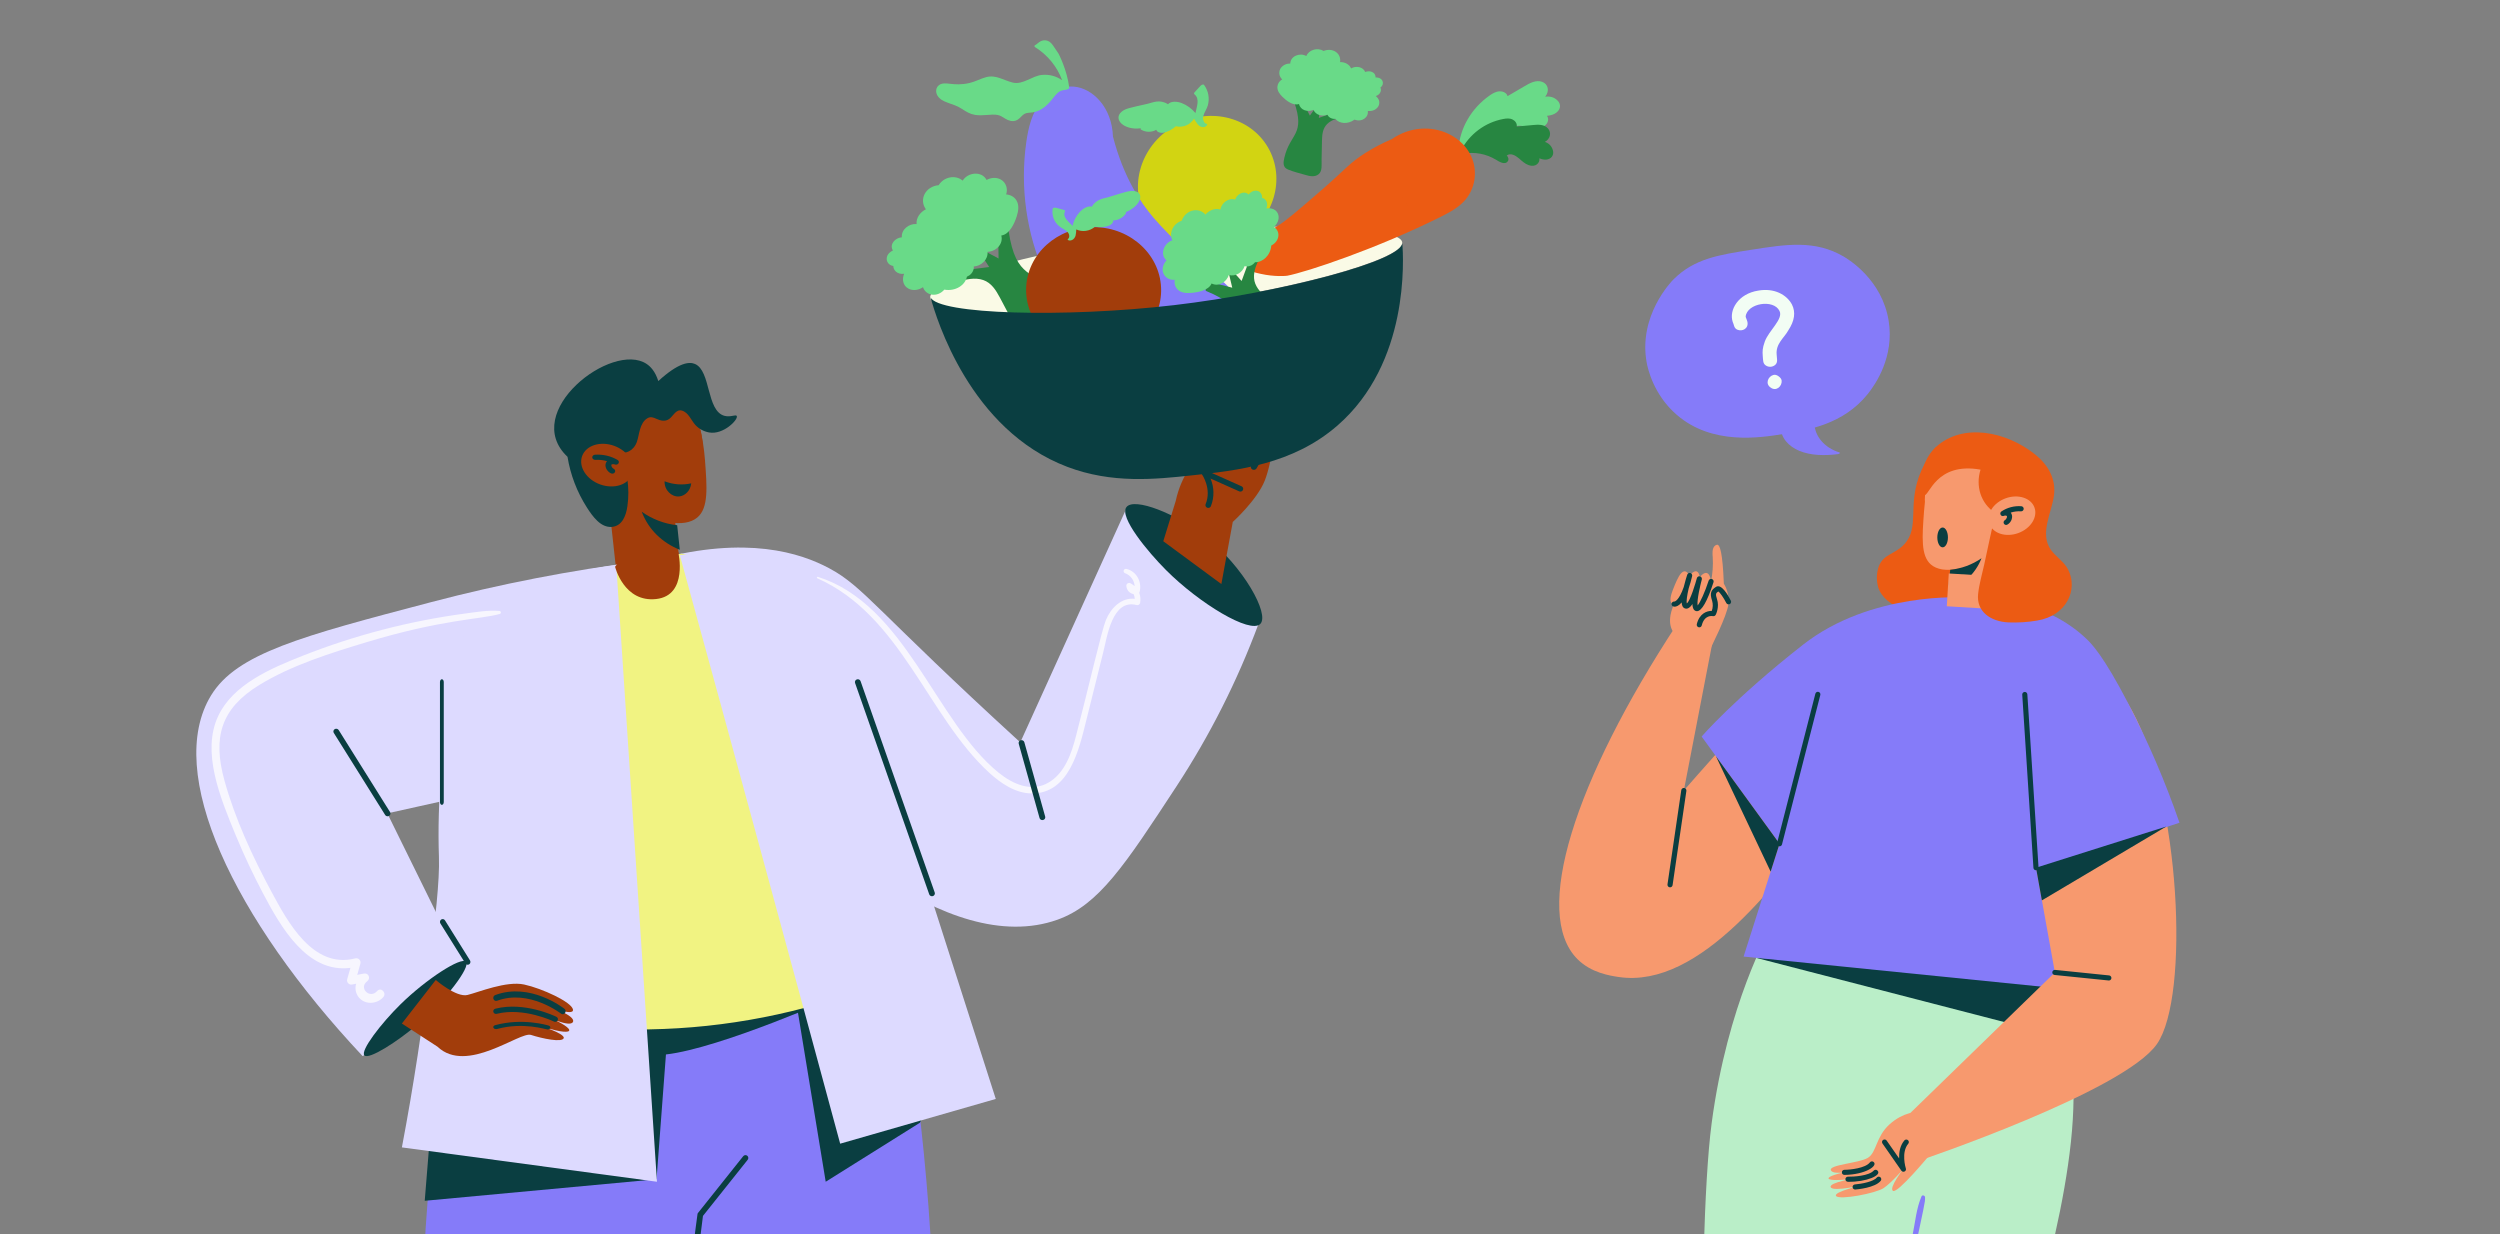 <svg width="624" height="308" viewBox="0 0 624 308" fill="none" xmlns="http://www.w3.org/2000/svg">
<rect x="0" y="0" width="624" height="308" fill="#808080" stroke="none"/>
<g clip-path="url(#clip0_9782_6442)">
<path d="M483.169 111.612C481.704 113.381 480.493 115.344 479.568 117.446C475.825 126.004 479.381 131.538 475.232 135.925C472.859 138.426 470.182 138.219 468.933 141.38C468.364 143.052 468.315 144.857 468.793 146.557C470.252 151.505 478.67 154.761 489.503 154.812L492.947 125.453L483.169 111.612Z" fill="#EC5B13"/>
<path d="M411.032 90.602C411.254 91.775 412.612 98.454 418.554 103.57C427.377 111.173 439.297 109.27 445.239 108.308C451.306 107.338 460.06 105.941 466.162 98.379C468.106 95.964 472.872 89.086 471.405 80.038C469.75 69.814 461.421 64.759 460.153 64.017C453.017 59.851 445.837 60.97 437.198 62.332C428.925 63.625 422.923 64.561 417.735 69.703C417.212 70.219 408.82 78.843 411.032 90.602Z" fill="#857BF9"/>
<path d="M444.526 106.72C444.537 106.64 444.583 106.563 444.655 106.504C444.727 106.445 444.821 106.408 444.92 106.398C452.659 105.171 452.044 105.319 452.051 105.214C452.067 104.959 452.868 104.841 452.857 105.051C452.864 105.092 452.871 105.132 452.857 105.177C453.181 105.217 453.23 105.502 452.853 105.611C452.905 107.23 453.515 108.771 454.616 110.061C455.716 111.351 457.263 112.34 459.084 112.917C459.526 113.05 458.968 113.322 458.739 113.352C455.449 113.765 451.986 113.723 449.096 112.523C446.455 111.436 444.466 109.256 444.526 106.72Z" fill="#857BF9"/>
<path d="M443.137 91.036C442.81 91.34 442.386 91.522 441.94 91.548C441.493 91.575 441.051 91.446 440.69 91.183C439.997 90.68 440.084 89.927 439.98 88.84C439.901 87.671 439.888 86.938 440.491 85.259C441.494 82.483 445.193 79.623 444.158 77.604C442.684 74.578 436.065 75.681 435.713 79.011C435.764 79.141 435.8 79.276 435.818 79.415C435.928 79.564 435.906 79.517 435.922 79.608C435.945 79.742 436.008 79.84 436.152 80.31C436.521 82.018 434.852 82.845 433.596 82.271C432.881 81.942 432.806 81.215 432.675 80.843C432.551 80.538 432.488 80.372 432.484 80.35C431.512 77.394 433.847 73.302 438.889 72.531C442.862 71.836 445.97 73.563 447.27 76C448.24 77.923 447.935 80.08 446.354 82.47C445.392 84.273 443.183 85.769 443.454 88.511C443.497 89.162 443.529 89.556 443.553 89.692C443.609 90.273 443.471 90.719 443.137 91.036ZM444.706 95.063C444.799 96.424 443.343 97.769 441.962 96.741C440.538 95.803 441.287 93.974 442.613 93.595C443.047 93.471 443.483 93.584 443.943 93.927C444.404 94.271 444.677 94.621 444.706 95.063Z" fill="#F2FDF4"/>
<path d="M220.1 221.799C235.488 291.741 237.485 363.962 225.986 434.647H176.047C172.974 383.769 169.9 332.891 166.827 282.013C168.806 264.354 170.783 246.695 172.76 229.034L220.1 221.799Z" fill="#857BF9"/>
<path d="M186.431 222.748L186.782 265.731C155.823 404.67 163.61 369.699 149.092 434.646H103.163C107.374 340.273 103.401 324.303 108.076 287.198C110.369 269.008 114.111 251.034 119.267 233.448L186.431 222.748Z" fill="#857BF9"/>
<path d="M167.028 116.5L151.171 118.229L154.072 144.85L169.93 143.122L167.028 116.5Z" fill="#A23D0B"/>
<path d="M160.65 126.777C168.784 126.777 175.379 119.97 175.379 111.574C175.379 103.177 168.784 96.37 160.65 96.37C152.516 96.37 145.922 103.177 145.922 111.574C145.922 119.97 152.516 126.777 160.65 126.777Z" fill="#A23D0B"/>
<path d="M157.318 126.16C163.913 130.58 170.854 131.89 174.077 129.145C176.87 126.768 176.479 121.681 175.962 114.815C175.733 111.799 175.246 108.808 174.506 105.872L150.673 109.934L157.318 126.16Z" fill="#A23D0B"/>
<path d="M169.024 131.094C165.846 130.753 162.803 129.595 160.175 127.728C161.887 132.271 165.369 135.481 169.677 137.23L169.024 131.094Z" fill="#0A3E41"/>
<path d="M165.879 120.125C167.997 120.954 170.309 121.134 172.528 120.643C172.361 122.435 171.001 123.796 169.489 123.917C167.651 124.065 165.8 122.37 165.879 120.125Z" fill="#0A3E41"/>
<path d="M163.976 139.621C186.458 133.631 199.787 137.999 206.985 141.849C215.602 146.454 218.769 152.476 254.661 185.297C263.514 165.79 272.365 146.283 281.213 126.776L314.11 155.771C308.83 169.976 301.98 183.542 293.688 196.214C280.74 215.995 274.265 225.885 263.913 229.569C236.754 239.229 199.776 206.501 181.851 179.845C173.639 167.566 167.592 153.96 163.976 139.621Z" fill="#DDDAFF"/>
<path d="M160.175 140.08C142.428 142.342 124.846 145.76 107.542 150.312C75.243 158.808 59.091 163.055 52.665 173.598C41.003 192.766 58.123 229.11 90.517 263.608L117.827 245.967C110.785 231.648 103.734 217.329 96.675 203.012L144.404 192.427C149.665 174.977 154.922 157.528 160.175 140.08Z" fill="#DDDAFF"/>
<path d="M209.587 248.404C209.587 248.404 179.834 261.658 166.22 263.192L163.874 294.341L106.013 299.716C107.064 286.747 108.113 273.776 109.16 260.804L164.714 250.154L209.587 248.404Z" fill="#0A3E41"/>
<path d="M124.168 154.978C122.549 187.305 120.932 219.633 119.316 251.963C156.909 261.498 196.647 257.291 231.442 240.093C219.209 208.303 206.987 176.513 194.778 144.723L170.126 138.18L152.264 141.59L124.168 154.978Z" fill="#F1F382"/>
<path d="M229.603 280.238L206.097 294.965C203.775 280.814 201.454 266.665 199.134 252.519L204.918 250.305L238.093 264.029L229.603 280.238Z" fill="#0A3E41"/>
<path d="M153.819 141.03C157.204 192.343 160.589 243.655 163.976 294.965L100.312 286.39C103.243 270.945 105.62 255.144 107.095 242.493C108.63 229.259 109.761 219.857 109.558 213.909C109.122 201.098 109.972 182.407 115.923 157.452C126.915 148.405 139.807 142.71 153.819 141.03Z" fill="#DDDAFF"/>
<path d="M169.678 138.566C182.929 186.765 196.438 236.35 209.707 285.463L248.546 274.296C238.037 241.495 227.53 208.693 217.025 175.889L199.008 142.246C189.655 138.725 179.607 137.465 169.678 138.566Z" fill="#DDDAFF"/>
<path d="M153.524 141.459C153.524 141.459 155.723 150.421 163.79 149.517C171.858 148.613 169.289 137.778 169.289 137.778C166.67 136.338 163.63 135.917 160.731 136.594C157.832 137.27 155.272 138.999 153.524 141.459Z" fill="#A23D0B"/>
<path d="M180.793 103.782C176.277 102.505 177.48 92.573 173.468 90.848C172.07 90.248 169.472 90.403 164.313 95.11C163.531 92.64 162.324 91.462 161.411 90.848C152.802 85.065 129.783 102.819 141.648 114.017C142.38 118.506 144.02 122.799 146.468 126.637C147.933 128.933 149.95 131.738 152.71 131.516C155.244 131.308 156.248 128.838 156.602 126.333C157.253 121.746 156.545 117.068 154.564 112.877C156.015 113.36 158.138 112.644 158.977 110.259C159.578 108.548 159.614 105.546 161.613 104.382C162.381 103.933 163.064 104.184 163.807 104.523C164.869 105.01 166.019 105.313 167.056 104.554C168.022 103.849 168.74 102.085 170.173 102.476C171.857 102.935 172.494 104.907 173.57 106.082C174.471 107.046 175.66 107.696 176.96 107.934C180.538 108.612 184.314 104.72 183.899 103.845C183.673 103.351 182.36 104.223 180.793 103.782Z" fill="#0A3E41"/>
<path d="M157.776 118.365C158.744 115.706 156.737 112.533 153.293 111.279C149.848 110.025 146.271 111.163 145.303 113.822C144.334 116.481 146.342 119.654 149.786 120.908C153.23 122.162 156.808 121.024 157.776 118.365Z" fill="#A23D0B"/>
<path d="M152.82 118.225C152.34 118.225 151.315 117.468 151.148 116.424C151.102 116.194 151.11 115.958 151.173 115.731C151.235 115.505 151.351 115.292 151.511 115.107C150.575 114.833 149.587 114.724 148.604 114.785C148.411 114.797 148.221 114.741 148.074 114.629C147.928 114.517 147.838 114.358 147.824 114.187C147.81 114.016 147.873 113.848 148 113.718C148.126 113.589 148.306 113.509 148.498 113.496C150.497 113.362 152.489 113.824 154.157 114.807C154.304 114.896 154.409 115.03 154.452 115.183C154.495 115.336 154.473 115.498 154.391 115.637C154.309 115.777 154.171 115.885 154.005 115.941C153.839 115.997 153.655 115.997 153.489 115.941C153.356 115.882 153.21 115.851 153.062 115.851C152.913 115.851 152.767 115.882 152.635 115.941C152.507 116.07 152.566 116.666 153.22 117.039C153.352 117.115 153.453 117.227 153.507 117.358C153.562 117.488 153.567 117.631 153.522 117.765C153.477 117.899 153.384 118.016 153.257 118.099C153.131 118.181 152.977 118.226 152.82 118.225Z" fill="#0A3E41"/>
<path d="M487.96 153.316L502.188 154.896L504.843 131.01L490.614 129.429L487.96 153.316Z" fill="#F7996E"/>
<path d="M493.861 138.107C501.276 138.107 507.287 132.096 507.287 124.681C507.287 117.266 501.276 111.255 493.861 111.255C486.446 111.255 480.435 117.266 480.435 124.681C480.435 132.096 486.446 138.107 493.861 138.107Z" fill="#F7996E"/>
<path d="M497.248 138.137C491.232 142.231 484.899 143.445 481.955 140.903C479.406 138.704 479.766 133.992 480.237 127.63C480.446 124.836 480.89 122.065 481.563 119.346L503.32 123.105C501.296 128.114 499.272 133.124 497.248 138.137Z" fill="#F7996E"/>
<path d="M486.776 142.221C489.58 141.93 492.266 140.937 494.585 139.334C493.071 143.234 490.003 145.987 486.202 147.49L486.776 142.221Z" fill="#0A3E41"/>
<path d="M301.048 134.075C310.359 141.445 316.953 153.32 314.571 155.733C312.064 158.288 299.375 150.64 291.034 142.283C286.554 137.799 279.248 129.025 281.168 126.562C283.087 124.1 293.527 128.123 301.048 134.075Z" fill="#0A3E41"/>
<path d="M290.355 135.093L293.469 125.012C294.115 121.985 295.339 119.109 297.075 116.538C299.861 112.551 299.125 110.111 301.175 109.38C303.225 108.65 301.83 114.677 300.353 118.162C300.353 118.162 302.844 118.081 304.752 113.798C306.659 109.515 307.047 102.523 308.578 102.089C310.108 101.655 309.122 110.005 309.122 110.005C309.122 110.005 309.781 102.057 311.418 102.071C313.055 102.085 312.076 110.871 312.076 110.871C312.076 110.871 312.621 103.011 314.262 103.064C315.902 103.116 314.806 112.064 314.806 112.064C314.806 112.064 315.408 105.613 317.102 105.45C318.796 105.288 317.593 115.154 315.678 119.977C313.763 124.8 307.699 130.28 307.699 130.28L304.851 145.781L290.355 135.093Z" fill="#A23D0B"/>
<path d="M308.189 114.424C308.064 114.424 307.941 114.39 307.832 114.326C307.723 114.263 307.631 114.17 307.566 114.059C307.501 113.948 307.464 113.821 307.46 113.69C307.455 113.56 307.482 113.43 307.539 113.314C308.736 110.868 308.846 106.66 308.849 106.618C308.854 106.416 308.935 106.223 309.075 106.084C309.215 105.944 309.402 105.868 309.596 105.872C309.789 105.877 309.973 105.962 310.107 106.108C310.241 106.254 310.314 106.45 310.309 106.652C310.309 106.839 310.189 111.231 308.849 114.008C308.787 114.135 308.693 114.241 308.576 114.315C308.459 114.388 308.325 114.426 308.189 114.424Z" fill="#0A3E41"/>
<path d="M311.045 115.374C310.918 115.378 310.792 115.347 310.68 115.286C310.569 115.224 310.476 115.134 310.41 115.025C310.345 114.915 310.31 114.79 310.31 114.662C310.309 114.535 310.342 114.409 310.405 114.299C311.527 112.099 311.73 108.487 311.734 108.451C311.744 108.261 311.829 108.083 311.969 107.956C312.11 107.829 312.295 107.764 312.484 107.773C312.578 107.778 312.67 107.802 312.755 107.843C312.839 107.884 312.915 107.941 312.978 108.011C313.041 108.081 313.089 108.163 313.12 108.252C313.151 108.341 313.164 108.435 313.159 108.53C313.159 108.687 312.938 112.471 311.677 114.951C311.622 115.074 311.533 115.179 311.422 115.254C311.31 115.329 311.179 115.37 311.045 115.374Z" fill="#0A3E41"/>
<path d="M312.333 116.221C313.271 114.939 314.223 111.432 314.522 110.187C314.57 110.016 314.689 109.869 314.855 109.776C315.021 109.683 315.221 109.651 315.412 109.688C315.603 109.724 315.771 109.826 315.881 109.972C315.99 110.117 316.033 110.296 316 110.469C315.954 110.66 314.866 115.208 313.6 116.966C313.49 117.117 313.318 117.223 313.121 117.26C312.925 117.297 312.72 117.262 312.552 117.164C312.385 117.065 312.267 116.91 312.226 116.733C312.185 116.557 312.223 116.372 312.333 116.221Z" fill="#0A3E41"/>
<path d="M301.586 126.777C301.471 126.776 301.357 126.748 301.254 126.695C301.152 126.641 301.065 126.564 301 126.47C300.935 126.376 300.895 126.268 300.882 126.155C300.87 126.042 300.886 125.928 300.929 125.823C302.504 121.963 300.022 118.42 299.997 118.385C299.903 118.261 299.854 118.109 299.858 117.954C299.861 117.798 299.918 117.649 300.019 117.529C300.119 117.409 300.258 117.326 300.412 117.291C300.567 117.257 300.729 117.275 300.872 117.341L309.895 121.375C310.066 121.452 310.2 121.593 310.265 121.766C310.331 121.939 310.324 122.131 310.245 122.299C310.206 122.382 310.151 122.457 310.082 122.519C310.014 122.581 309.933 122.63 309.846 122.662C309.669 122.726 309.473 122.719 309.301 122.642L302.145 119.44C303.083 121.637 303.12 124.104 302.248 126.328C302.197 126.459 302.106 126.572 301.988 126.652C301.87 126.733 301.73 126.776 301.586 126.777Z" fill="#0A3E41"/>
<path d="M284.342 147.945C284.384 147.893 284.418 147.834 284.444 147.771C285.104 145.289 283.696 142.596 281.156 142C281.013 141.961 280.86 141.98 280.731 142.055C280.602 142.129 280.508 142.252 280.469 142.396C280.43 142.54 280.449 142.695 280.523 142.825C280.596 142.955 280.718 143.05 280.861 143.089C281.518 143.337 282.089 143.773 282.505 144.343C282.921 144.913 283.164 145.593 283.204 146.299C282.905 146.029 282.572 145.799 282.213 145.615C282.092 145.535 281.95 145.496 281.805 145.501C281.661 145.506 281.521 145.556 281.406 145.644C281.291 145.732 281.206 145.854 281.161 145.993C281.117 146.131 281.116 146.281 281.159 146.42C281.216 146.884 281.421 147.317 281.743 147.653C282.065 147.989 282.487 148.21 282.944 148.282C283.122 148.652 283.22 149.056 283.232 149.467C279.912 149.084 277.26 151.776 276.037 154.755C274.955 157.384 271.744 171.494 268.568 183.706C267.437 188.069 265.831 192.875 261.756 195.305C257.502 197.837 252.805 195.72 249.299 192.893C233.514 180.173 226.112 150.918 204.13 143.976C203.927 143.909 203.779 144.242 203.983 144.331C224.914 153.606 231.6 178.868 246.92 192.882C249.822 195.532 253.476 198.022 257.537 198.043C266.857 198.1 269.313 187.129 271.087 179.996L275.377 162.768C276.353 158.866 277.629 149.442 283.689 151.017C283.779 151.044 283.875 151.053 283.969 151.042C284.063 151.031 284.153 151.002 284.236 150.955C284.318 150.908 284.39 150.844 284.448 150.768C284.505 150.693 284.547 150.606 284.57 150.513C284.734 149.653 284.655 148.763 284.342 147.945Z" fill="#F7F6FE"/>
<path d="M260.172 204.695C260.012 204.695 259.857 204.644 259.731 204.549C259.604 204.455 259.513 204.323 259.471 204.173L254.273 185.631C254.222 185.45 254.247 185.258 254.343 185.095C254.439 184.933 254.597 184.814 254.783 184.765C254.968 184.716 255.167 184.74 255.334 184.833C255.501 184.926 255.623 185.08 255.674 185.261L260.873 203.802C260.902 203.907 260.907 204.017 260.885 204.124C260.864 204.23 260.818 204.331 260.75 204.417C260.682 204.504 260.595 204.574 260.494 204.622C260.394 204.67 260.284 204.695 260.172 204.695Z" fill="#0A3E41"/>
<path d="M232.617 223.699C232.466 223.699 232.319 223.653 232.196 223.567C232.073 223.481 231.98 223.359 231.931 223.219L213.428 170.482C213.365 170.303 213.376 170.108 213.461 169.938C213.545 169.768 213.694 169.638 213.876 169.576C214.058 169.515 214.257 169.526 214.43 169.609C214.603 169.691 214.736 169.837 214.799 170.016L233.303 222.757C233.34 222.864 233.351 222.978 233.335 223.09C233.318 223.202 233.274 223.309 233.207 223.401C233.14 223.493 233.052 223.568 232.949 223.62C232.846 223.672 232.733 223.699 232.617 223.699Z" fill="#0A3E41"/>
<path d="M116.32 240.044C117.509 241.352 111.236 249.656 104.355 255.583C99.171 260.046 91.996 264.592 90.946 263.423C89.895 262.254 95.121 255.444 99.952 250.692C106.38 244.377 115.131 238.736 116.32 240.044Z" fill="#0A3E41"/>
<path d="M108.766 244.604C108.766 244.604 113.899 249.026 116.683 248.345C119.467 247.664 126.383 244.775 130.829 245.736C135.275 246.698 142.684 250.108 143.012 251.973C143.341 253.838 136.598 251.066 136.598 251.066C136.598 251.066 143.697 253.387 143.027 255.033C142.356 256.68 135.878 253.445 135.878 253.445C145.211 257.266 143.506 259.117 134.234 255.824C134.234 255.824 141.037 257.922 140.708 259.102C140.38 260.283 135.328 259.23 132.53 258.315C129.732 257.401 116.503 268.224 109.203 261.255L100.312 255.474L108.766 244.604Z" fill="#A23D0B"/>
<path d="M140.081 253.04C139.999 252.98 132.059 246.821 124.087 249.784C123.998 249.821 123.903 249.838 123.807 249.835C123.712 249.832 123.618 249.809 123.532 249.767C123.445 249.725 123.367 249.665 123.303 249.59C123.238 249.515 123.189 249.428 123.157 249.332C123.125 249.237 123.112 249.136 123.118 249.035C123.124 248.934 123.149 248.835 123.192 248.745C123.234 248.654 123.294 248.574 123.366 248.508C123.439 248.443 123.523 248.393 123.614 248.363C132.311 245.129 140.579 251.555 140.927 251.834C141.062 251.959 141.148 252.133 141.167 252.322C141.186 252.511 141.137 252.7 141.03 252.852C140.924 253.005 140.766 253.109 140.59 253.144C140.414 253.178 140.233 253.142 140.081 253.04Z" fill="#0A3E41"/>
<path d="M138.264 254.983C138.189 254.946 130.705 251.34 124.001 253.049C123.912 253.074 123.819 253.082 123.728 253.072C123.636 253.062 123.547 253.035 123.466 252.991C123.386 252.947 123.315 252.888 123.259 252.818C123.203 252.747 123.162 252.666 123.139 252.58C123.115 252.493 123.111 252.404 123.124 252.315C123.138 252.227 123.17 252.143 123.219 252.067C123.267 251.991 123.331 251.925 123.406 251.874C123.482 251.822 123.567 251.786 123.657 251.767C130.873 249.925 138.573 253.641 138.896 253.8C139.059 253.881 139.182 254.021 139.238 254.189C139.293 254.357 139.278 254.54 139.194 254.696C139.11 254.853 138.965 254.971 138.791 255.025C138.616 255.079 138.427 255.064 138.264 254.983Z" fill="#0A3E41"/>
<path d="M136.66 256.957C136.259 256.957 130.573 255.054 124.11 256.83C124.022 256.856 123.927 256.87 123.831 256.87C123.735 256.869 123.64 256.856 123.552 256.829C123.464 256.802 123.384 256.763 123.318 256.714C123.251 256.665 123.199 256.607 123.165 256.544C123.13 256.48 123.114 256.413 123.117 256.345C123.12 256.277 123.142 256.21 123.182 256.148C123.222 256.086 123.28 256.03 123.35 255.985C123.421 255.939 123.504 255.903 123.594 255.881C130.397 254.008 136.681 255.901 136.943 255.983C137.093 256.029 137.215 256.112 137.29 256.215C137.365 256.318 137.388 256.437 137.355 256.551C137.322 256.665 137.235 256.767 137.108 256.841C136.982 256.915 136.824 256.956 136.66 256.957Z" fill="#0A3E41"/>
<path d="M116.738 240.803C116.623 240.804 116.51 240.775 116.41 240.718C116.309 240.662 116.223 240.581 116.161 240.481L109.92 230.485C109.823 230.328 109.791 230.137 109.83 229.955C109.869 229.773 109.975 229.615 110.126 229.513C110.277 229.412 110.461 229.377 110.637 229.416C110.813 229.454 110.967 229.563 111.066 229.718L117.308 239.714C117.374 239.82 117.411 239.943 117.415 240.07C117.42 240.196 117.391 240.322 117.333 240.433C117.275 240.544 117.189 240.637 117.084 240.702C116.98 240.767 116.86 240.802 116.738 240.803Z" fill="#0A3E41"/>
<path d="M110.289 200.894C110.163 200.894 110.042 200.821 109.953 200.689C109.864 200.558 109.814 200.38 109.814 200.194V170.237C109.814 170.051 109.864 169.873 109.953 169.742C110.042 169.611 110.163 169.537 110.289 169.537C110.415 169.537 110.536 169.611 110.625 169.742C110.714 169.873 110.764 170.051 110.764 170.237V200.194C110.764 200.38 110.714 200.558 110.625 200.689C110.536 200.821 110.415 200.894 110.289 200.894Z" fill="#0A3E41"/>
<path d="M96.737 203.744C96.613 203.742 96.491 203.71 96.383 203.649C96.276 203.588 96.186 203.502 96.124 203.398L83.325 182.958C83.272 182.88 83.236 182.793 83.219 182.702C83.202 182.611 83.204 182.517 83.226 182.427C83.247 182.336 83.287 182.251 83.344 182.175C83.4 182.1 83.471 182.037 83.554 181.989C83.636 181.941 83.728 181.909 83.823 181.896C83.918 181.883 84.015 181.888 84.108 181.912C84.201 181.935 84.288 181.977 84.364 182.034C84.44 182.091 84.504 182.162 84.55 182.243L97.35 202.682C97.419 202.787 97.457 202.908 97.461 203.033C97.465 203.157 97.433 203.28 97.371 203.389C97.308 203.497 97.216 203.588 97.104 203.65C96.993 203.713 96.866 203.745 96.737 203.744Z" fill="#0A3E41"/>
<path d="M170.397 338.676C170.295 338.677 170.194 338.656 170.101 338.614C170.008 338.573 169.925 338.512 169.858 338.436C169.79 338.359 169.74 338.269 169.71 338.172C169.68 338.074 169.671 337.971 169.683 337.87C174.377 300.663 174.024 303.001 174.22 302.754L185.498 288.6C185.555 288.524 185.628 288.459 185.71 288.411C185.793 288.363 185.884 288.332 185.979 288.32C186.074 288.308 186.17 288.315 186.262 288.341C186.354 288.367 186.44 288.412 186.514 288.472C186.589 288.532 186.651 288.606 186.696 288.691C186.741 288.775 186.769 288.868 186.778 288.963C186.787 289.059 186.777 289.155 186.748 289.247C186.72 289.338 186.673 289.423 186.611 289.496L175.458 303.492L171.099 338.053C171.077 338.224 170.993 338.382 170.864 338.497C170.735 338.611 170.569 338.675 170.397 338.676Z" fill="#0A3E41"/>
<path d="M490.395 149.131C475.079 149.481 464.868 154.111 459.209 157.392C451.356 161.945 426.202 190.528 420.285 197.314C422.768 184.417 425.259 171.522 427.757 158.629L418.495 155.92C393.006 194.819 382.323 227.958 393.729 239.396C397.18 242.849 401.889 243.538 404.014 243.856C424.453 246.915 444.346 219.731 457.54 201.672C461.924 195.67 465.985 189.438 469.704 183.002C468.933 168.266 477.711 156.239 490.395 149.131Z" fill="#F7996E"/>
<path d="M441.642 232.316C441.642 232.316 431.217 250.397 427.237 280.289C423.258 310.181 425.205 406.302 425.205 406.302H464.565V329.699L482.726 238.848L441.642 232.316Z" fill="#BAEEC8"/>
<path d="M510.419 235.676C510.419 235.676 520.149 254.767 516.906 284.993C513.663 315.219 500.475 350.273 500.475 350.273L509.024 406.309H464.565C464.565 406.309 448.562 347.545 452.022 320.996C455.482 294.446 468.025 235.682 468.025 235.682L510.419 235.676Z" fill="#BAEEC8"/>
<path d="M438.359 239.09L516.294 259.251L515.176 242.537L438.359 239.09Z" fill="#0A3E41"/>
<path d="M459.165 163.519L435.202 238.758L518.814 247.205C516.531 218.634 514.241 190.049 511.945 161.448L490.382 149.131L459.165 163.519Z" fill="#857BF9"/>
<path d="M496.56 151.932C496.56 151.932 520.36 155.828 532.244 177.57C544.128 199.312 546.645 248.62 538.396 260.555C530.147 272.49 478.931 289.736 478.931 289.736L474.471 280.085L512.901 242.719L496.56 151.932Z" fill="#F7996E"/>
<path d="M490.395 149.131C490.395 149.131 467.079 147.538 449.976 160.961C432.873 174.384 424.727 183.837 424.727 183.837L448.507 216.577L490.395 149.131Z" fill="#857BF9"/>
<path d="M490.394 149.131C497.528 149.048 510.833 150.062 520.703 159.387C522.115 160.719 525.055 163.733 531.195 175.547C536.183 185.157 540.462 195.117 544 205.35L505.388 218.151L490.394 149.131Z" fill="#857BF9"/>
<path d="M503.937 144.191L486.414 143.14L485.923 151.325L503.446 152.376L503.937 144.191Z" fill="#F7996E"/>
<path d="M516.17 142.103C515.16 140.169 513.236 139.06 511.968 137.324C508.969 133.262 512.121 127.966 512.672 123.652C513.207 119.51 511.2 116.034 508.033 113.482C500.781 107.636 489.872 105.457 483.181 111.596C478.648 115.757 479.161 123.203 480.26 123.595C481.512 124.041 483.127 115.219 494.342 117.223C493.068 121.282 494.342 125.656 498.06 128.091C497.079 132.322 496.209 136.578 495.282 140.816C494.75 143.259 494.008 145.735 493.74 148.22C493.243 152.649 496.837 155.124 501.285 155.354C503.682 155.45 506.082 155.296 508.447 154.895C515.886 153.691 518.776 147.086 516.17 142.103Z" fill="#EC5B13"/>
<path d="M503.76 133.055C506.864 131.925 508.672 129.067 507.8 126.671C506.927 124.275 503.704 123.249 500.601 124.379C497.497 125.51 495.689 128.368 496.561 130.764C497.434 133.159 500.657 134.185 503.76 133.055Z" fill="#F7996E"/>
<path d="M500.733 131.028C500.596 131.029 500.462 130.984 500.351 130.902C500.241 130.82 500.16 130.704 500.121 130.572C500.082 130.44 500.087 130.299 500.134 130.17C500.182 130.041 500.27 129.93 500.386 129.856C500.944 129.496 501.023 128.9 500.896 128.772C500.781 128.713 500.653 128.682 500.523 128.682C500.393 128.682 500.266 128.713 500.15 128.772C500.004 128.831 499.84 128.834 499.692 128.779C499.543 128.724 499.421 128.616 499.348 128.476C499.274 128.335 499.256 128.173 499.296 128.02C499.336 127.867 499.432 127.734 499.564 127.648C501.027 126.675 502.773 126.22 504.525 126.354C504.694 126.367 504.851 126.446 504.961 126.575C505.072 126.703 505.127 126.87 505.114 127.039C505.102 127.208 505.022 127.365 504.894 127.476C504.765 127.586 504.598 127.641 504.429 127.629C503.567 127.571 502.702 127.679 501.88 127.947C502.022 128.13 502.123 128.341 502.178 128.565C502.233 128.789 502.24 129.023 502.199 129.25C502.068 130.283 501.151 131.028 500.733 131.028Z" fill="#0A3E41"/>
<path d="M428.292 188.748L441.953 217.566L444.171 210.608L428.292 188.748Z" fill="#0A3E41"/>
<path d="M540.712 206.293L509.651 224.737L508.186 216.578L540.712 206.293Z" fill="#0A3E41"/>
<path d="M478.469 277.574C478.469 277.574 475.117 277.492 471.628 280.639C468.14 283.787 468.442 287.69 466.18 289.019C463.918 290.347 456.323 290.714 457.001 292.128C457.68 293.543 463.593 291.991 463.593 291.991C453.146 293.693 454.898 295.436 463.593 294.018C463.593 294.018 456.38 295.098 456.944 296.328C457.508 297.558 465.052 295.773 465.052 295.773C465.052 295.773 457.454 297.465 458.291 298.526C459.129 299.587 468.216 297.86 470.176 296.535C472.135 295.209 475.079 291.775 475.079 291.775C475.079 291.775 471.335 296.579 472.501 297.248C473.667 297.918 481.483 288.468 481.483 288.468L478.469 277.574Z" fill="#F7996E"/>
<path d="M418.163 158.307C418.163 158.307 415.407 156.252 417.844 150.779C417.844 150.779 416.095 151.014 417.494 147.366C418.893 143.718 420.173 141.039 421.725 143.639C421.725 143.639 423.745 141.039 424.274 144.027C424.274 144.027 426.523 141.118 427.068 145.114C427.479 143.124 427.623 141.088 427.495 139.06C427.438 138.34 427.262 136.747 428.132 136.151C428.283 136.034 428.467 135.966 428.658 135.957C429.295 136.021 429.964 137.948 430.267 145.659C431.176 147.175 431.583 148.94 431.43 150.702C431.159 153.614 426.775 162.172 426.775 162.172L418.163 158.307Z" fill="#F7996E"/>
<path d="M416.84 221.479C416.748 221.48 416.657 221.461 416.573 221.423C416.489 221.386 416.414 221.33 416.354 221.261C416.293 221.192 416.248 221.11 416.222 221.022C416.196 220.933 416.19 220.84 416.203 220.749L419.647 197.223C419.672 197.054 419.762 196.902 419.899 196.8C420.036 196.698 420.208 196.654 420.377 196.679C420.546 196.703 420.698 196.794 420.8 196.931C420.902 197.067 420.946 197.239 420.922 197.408L417.477 220.934C417.455 221.087 417.378 221.226 417.261 221.326C417.144 221.426 416.994 221.481 416.84 221.479Z" fill="#0A3E41"/>
<path d="M474.54 292.138L469.863 285.412C469.767 285.274 469.729 285.102 469.758 284.936C469.788 284.769 469.882 284.622 470.021 284.525C470.16 284.428 470.331 284.39 470.497 284.42C470.664 284.45 470.812 284.544 470.908 284.683L474.021 289.143C473.973 287.674 474.225 285.922 475.362 284.613C475.477 284.499 475.63 284.434 475.791 284.429C475.952 284.424 476.109 284.481 476.23 284.587C476.351 284.693 476.428 284.841 476.444 285.001C476.46 285.162 476.415 285.322 476.318 285.45C474.47 287.572 475.656 291.533 475.681 291.571C475.75 291.721 475.758 291.893 475.703 292.049C475.648 292.205 475.534 292.334 475.386 292.407C475.237 292.481 475.066 292.494 474.908 292.444C474.751 292.394 474.619 292.284 474.54 292.138Z" fill="#0A3E41"/>
<path d="M459.726 292.62C459.726 292.451 459.793 292.289 459.912 292.169C460.032 292.05 460.194 291.983 460.363 291.983C461.752 291.983 465.607 291.6 466.735 290.125C466.786 290.059 466.85 290.003 466.923 289.961C466.995 289.92 467.076 289.893 467.159 289.882C467.242 289.871 467.326 289.877 467.407 289.899C467.488 289.921 467.564 289.959 467.63 290.011C468.857 290.966 465.594 293.197 460.372 293.257C460.288 293.259 460.204 293.243 460.126 293.212C460.047 293.18 459.976 293.133 459.916 293.074C459.855 293.015 459.808 292.944 459.775 292.866C459.742 292.788 459.726 292.705 459.726 292.62Z" fill="#0A3E41"/>
<path d="M461.248 294.972C461.079 294.972 460.917 294.905 460.797 294.786C460.678 294.666 460.611 294.504 460.611 294.335C460.611 294.166 460.678 294.004 460.797 293.884C460.917 293.765 461.079 293.698 461.248 293.698C462.624 293.73 466.467 293.516 467.681 292.181C467.737 292.119 467.805 292.069 467.881 292.033C467.957 291.998 468.039 291.977 468.123 291.973C468.207 291.969 468.29 291.982 468.369 292.011C468.448 292.039 468.521 292.083 468.582 292.14C469.917 293.331 465.82 295.068 461.248 294.972Z" fill="#0A3E41"/>
<path d="M462.988 295.634C464.677 295.5 467.643 294.923 468.427 293.939C468.478 293.872 468.543 293.816 468.616 293.774C468.69 293.733 468.771 293.706 468.854 293.696C468.938 293.686 469.023 293.693 469.104 293.716C469.186 293.739 469.261 293.777 469.327 293.83C469.394 293.882 469.448 293.948 469.489 294.022C469.53 294.096 469.555 294.177 469.564 294.261C469.573 294.345 469.566 294.43 469.541 294.511C469.517 294.591 469.477 294.667 469.424 294.732C468.041 296.469 463.59 296.867 463.087 296.905C462.918 296.918 462.751 296.864 462.623 296.754C462.494 296.644 462.415 296.487 462.402 296.319C462.389 296.15 462.443 295.983 462.553 295.855C462.663 295.726 462.819 295.647 462.988 295.634Z" fill="#0A3E41"/>
<path d="M526.372 244.736C526.238 244.736 526.095 244.711 512.822 243.353C512.738 243.345 512.657 243.32 512.583 243.28C512.509 243.241 512.444 243.187 512.391 243.121C512.338 243.056 512.298 242.981 512.274 242.901C512.251 242.82 512.243 242.736 512.252 242.652C512.269 242.485 512.353 242.331 512.483 242.225C512.614 242.118 512.782 242.068 512.949 242.085L526.436 243.465C526.599 243.481 526.749 243.559 526.855 243.683C526.962 243.807 527.017 243.967 527.009 244.131C527.001 244.294 526.93 244.448 526.811 244.561C526.693 244.673 526.536 244.736 526.372 244.736Z" fill="#0A3E41"/>
<path d="M423.553 152.553C423.38 152.548 423.21 152.498 423.061 152.408C422.913 152.317 422.79 152.189 422.706 152.037C422.515 151.64 422.424 151.203 422.442 150.763C421.903 151.572 421.317 152.037 420.696 151.9C419.991 151.75 419.775 151.084 419.74 150.364C418.389 152.012 417.044 151.467 417.236 150.632C417.271 150.477 417.364 150.341 417.495 150.251C417.626 150.161 417.785 150.123 417.943 150.145C418.032 150.145 419.09 149.88 420.253 146.544C420.571 145.248 420.935 144.05 421.132 143.441C421.183 143.285 421.292 143.155 421.437 143.077C421.581 143 421.75 142.981 421.908 143.025C422.066 143.069 422.201 143.172 422.285 143.313C422.369 143.454 422.395 143.622 422.359 143.782C422.125 144.814 421.839 145.834 421.502 146.837C421.078 148.637 420.88 150.116 421.033 150.613C421.913 149.941 423.264 145.359 423.544 144.288C423.591 144.131 423.698 143.997 423.841 143.916C423.985 143.835 424.154 143.813 424.314 143.854C424.473 143.896 424.611 143.997 424.697 144.137C424.783 144.278 424.812 144.446 424.777 144.607C424.423 145.955 423.503 149.737 423.726 151.113C424.363 150.409 425.558 147.771 426.488 144.903C426.545 144.749 426.66 144.622 426.808 144.55C426.956 144.478 427.127 144.467 427.284 144.518C427.44 144.569 427.571 144.679 427.648 144.824C427.726 144.97 427.744 145.14 427.699 145.298C426.134 150.119 424.742 152.553 423.553 152.553Z" fill="#0A3E41"/>
<path d="M424.156 156.586C424.058 156.589 423.96 156.569 423.871 156.528C423.781 156.487 423.703 156.426 423.641 156.349C423.579 156.272 423.536 156.183 423.515 156.087C423.494 155.991 423.495 155.891 423.519 155.796C424.188 153.104 426.039 152.457 427.259 152.482C427.555 151.673 427.585 150.79 427.345 149.962C426.673 147.977 427.135 147.238 428.301 146.492C429.652 145.61 431.296 148.503 432.029 149.943C432.1 150.093 432.11 150.264 432.056 150.421C432.003 150.578 431.891 150.708 431.743 150.783C431.595 150.859 431.424 150.874 431.266 150.825C431.108 150.777 430.974 150.668 430.894 150.523C430.203 149.162 429.301 147.875 428.884 147.633C428.311 148.009 428.119 148.226 428.565 149.545C429.222 151.479 428.295 153.368 428.247 153.444C428.184 153.57 428.081 153.672 427.954 153.733C427.827 153.794 427.684 153.811 427.546 153.782C427.332 153.741 425.421 153.444 424.761 156.092C424.729 156.23 424.653 156.353 424.543 156.443C424.434 156.532 424.297 156.582 424.156 156.586Z" fill="#0A3E41"/>
<path d="M508.182 217.216C508.02 217.216 507.864 217.155 507.746 217.044C507.627 216.933 507.556 216.782 507.545 216.62L504.751 173.385C504.745 173.301 504.756 173.217 504.783 173.138C504.81 173.059 504.853 172.985 504.908 172.922C504.964 172.859 505.031 172.808 505.106 172.771C505.181 172.734 505.263 172.712 505.347 172.706C505.43 172.701 505.514 172.712 505.594 172.739C505.673 172.766 505.746 172.808 505.809 172.864C505.872 172.919 505.924 172.986 505.961 173.062C505.998 173.137 506.02 173.219 506.025 173.302L508.819 216.537C508.825 216.624 508.813 216.712 508.783 216.794C508.754 216.876 508.708 216.951 508.648 217.015C508.588 217.079 508.516 217.129 508.436 217.164C508.356 217.198 508.27 217.216 508.182 217.216Z" fill="#0A3E41"/>
<path d="M444.171 211.245C444.073 211.245 443.977 211.223 443.89 211.18C443.802 211.137 443.726 211.075 443.666 210.998C443.606 210.921 443.565 210.832 443.545 210.737C443.526 210.641 443.528 210.543 443.552 210.448L453.111 173.171C453.129 173.088 453.164 173.008 453.214 172.938C453.263 172.869 453.326 172.809 453.399 172.764C453.472 172.719 453.554 172.69 453.638 172.677C453.723 172.664 453.81 172.669 453.893 172.69C453.976 172.712 454.053 172.75 454.121 172.802C454.189 172.854 454.246 172.919 454.288 172.994C454.33 173.069 454.357 173.151 454.367 173.236C454.376 173.322 454.368 173.408 454.344 173.49L444.785 210.767C444.75 210.903 444.671 211.024 444.56 211.111C444.448 211.197 444.311 211.244 444.171 211.245Z" fill="#0A3E41"/>
<path d="M484.879 136.616C485.611 136.616 486.205 135.508 486.205 134.141C486.205 132.773 485.611 131.665 484.879 131.665C484.147 131.665 483.554 132.773 483.554 134.141C483.554 135.508 484.147 136.616 484.879 136.616Z" fill="#0A3E41"/>
<path d="M480.495 298.846C480.495 298.409 479.814 298.161 479.616 298.607C478.342 301.525 478.023 305.113 477.386 308.235L475.245 318.485C474.821 320.514 473.712 323.264 474.547 325.309C475.254 327.033 477.415 327.422 477.733 327.976C479.046 330.238 473.524 327.883 472.954 330.783C472.588 332.602 474.713 333.395 475.888 334.163C476.749 334.558 476.961 335.261 476.526 336.272C475.659 336.371 474.837 336.368 474.334 336.671C473.295 337.308 473.123 338.732 474.471 339.879C475.108 340.421 475.892 340.612 476.726 340.895C478.126 341.32 477.685 341.86 475.404 342.514C475.296 342.195 474.796 342.326 474.894 342.654C475.806 345.69 480.069 343.846 478.718 341.141C478.08 339.905 476.35 339.771 475.669 339.245C475.35 339.009 474.713 338.117 475.178 337.652C475.331 337.493 476.162 337.537 476.36 337.505C477.724 337.267 478.727 336.323 478.084 334.88C477.316 333.16 474.811 332.583 474.579 332.013C474.659 331.484 474.741 330.955 474.821 330.42L475.353 330.334C476.51 329.999 478.01 330.627 478.835 329.426C479.6 328.32 478.804 327.288 477.88 326.66C476.701 325.864 475.649 325.462 475.57 323.824C475.503 322.314 476.127 320.638 476.436 319.173C480.578 299.416 480.499 300.343 480.495 298.846Z" fill="#857BF9"/>
<path d="M124.64 152.488C121.757 152.26 118.846 152.773 115.991 153.153C102.106 155.018 88.501 158.561 75.476 163.705C67.49 166.87 58.156 170.855 54.458 178.727C50.273 187.66 54.86 198.884 58.887 208.605C60.926 213.515 63.188 218.322 65.673 223.026C70.027 231.256 76.612 242.983 87.464 241.576L86.659 244.414C86.608 244.595 86.606 244.786 86.654 244.968C86.701 245.15 86.797 245.315 86.93 245.448C87.064 245.581 87.23 245.675 87.413 245.722C87.595 245.77 87.787 245.767 87.968 245.716L88.896 245.54C88.712 246.141 88.684 246.78 88.816 247.395C88.947 248.011 89.234 248.582 89.648 249.057C91.233 250.868 94.168 250.619 95.679 248.874C96.586 247.819 95.058 246.296 94.151 247.351C92.316 249.461 89.436 246.588 91.628 244.949C92.584 244.245 92.044 242.765 90.805 243.004L89.168 243.324C89.433 242.385 89.694 241.446 89.959 240.51C90.007 240.331 90.008 240.142 89.96 239.963C89.912 239.783 89.817 239.619 89.685 239.488C89.553 239.357 89.389 239.263 89.209 239.215C89.029 239.167 88.84 239.167 88.66 239.216C78.151 241.899 71.834 230.173 67.776 222.622C63.047 213.829 58.675 204.431 56.014 194.783C53.092 184.171 55.019 176.894 64.766 170.94C72.847 166.015 82.428 163.029 91.448 160.3C110.437 154.556 119.958 154.599 124.732 153.248C124.822 153.223 124.9 153.167 124.951 153.091C125.003 153.014 125.026 152.921 125.014 152.829C125.003 152.737 124.96 152.652 124.891 152.589C124.822 152.527 124.733 152.491 124.64 152.488Z" fill="#F7F6FE"/>
<path d="M292.989 76.209C319.657 73.001 350.489 64.945 349.989 60.509C349.489 56.073 317.675 55.334 290.986 58.36C263.286 61.503 231.679 69.771 232.185 74.271C232.198 74.362 232.222 74.451 232.257 74.536C233.993 78.799 265.854 79.473 292.989 76.209Z" fill="#FAFAE6"/>
<path d="M309.618 59.755C317.984 54.85 321.045 44.545 316.456 36.739C311.866 28.933 301.364 26.581 292.998 31.486C284.632 36.391 281.571 46.696 286.16 54.502C290.75 62.309 301.252 64.66 309.618 59.755Z" fill="#D2D412"/>
<path d="M279.945 27.894C280.927 27.053 281.983 26.932 286.422 25.91C287.751 25.606 289.456 24.69 291.529 26.019C292.287 25.165 293.87 25.315 294.916 25.712C296.269 26.234 297.465 27.099 298.385 28.224C298.685 26.669 299.549 24.666 298.128 23.533C297.968 23.405 298.036 23.186 298.157 23.052L299.614 21.453C299.79 21.26 300.313 20.894 300.546 21.21C301.081 21.94 301.442 22.784 301.601 23.676C301.759 24.567 301.71 25.483 301.458 26.351C301.191 27.25 300.609 28.016 300.358 28.915C300.073 29.929 300.598 30.818 301.119 30.894C301.158 30.896 301.197 30.911 301.226 30.938C301.256 30.965 301.275 31.002 301.281 31.041C301.367 31.096 301.311 31.205 301.19 31.321C300.712 31.988 299.362 31.912 298.647 30.59C298.516 30.54 298.598 30.476 298.028 29.62C297.57 30.374 296.886 30.963 296.073 31.303C295.26 31.642 294.36 31.715 293.501 31.51C292.604 32.303 291.472 32.947 290.295 33.138C289.654 33.24 288.784 33.003 288.617 32.394C288.033 32.728 287.371 32.9 286.698 32.891C286.025 32.883 285.365 32.695 284.787 32.347C284.647 32.258 284.669 32.136 284.749 32.014C280.564 32.591 277.738 29.782 279.945 27.894Z" fill="#69DA88"/>
<path d="M388.835 25.179C387.957 24.221 386.839 23.99 385.686 24.135C386.815 22.754 386.446 20.989 384.943 20.432C383.439 19.875 381.864 20.722 380.565 21.492L376.288 23.997C376.064 23.201 375.252 22.799 374.365 22.798C373.379 22.801 372.514 23.341 371.736 23.885C369.514 25.463 367.671 27.471 366.339 29.766C365.008 32.061 364.22 34.584 364.034 37.154C363.855 37.276 363.689 37.393 363.526 37.53C363.234 37.751 363.934 38.088 364.35 38.012C364.628 38.107 364.977 38.109 364.991 37.955C364.998 37.836 365.013 37.718 365.022 37.6C367.8 35.638 371.195 34.663 374.578 34.853C375.661 34.927 377.721 35.1 377.957 33.627C378.051 33.042 377.567 32.592 376.987 32.428C377.637 31.211 379.404 31.278 380.645 31.561C381.764 31.814 382.883 32.127 384.065 31.965C386.235 31.66 386.855 29.907 386.12 28.901C389.012 28.699 390.141 26.604 388.835 25.179Z" fill="#69DA88"/>
<path d="M387.598 37.508C387.283 36.372 386.525 35.739 385.599 35.409C386.945 34.714 387.302 33.113 386.37 32.06C385.438 31.007 383.952 31.084 382.698 31.201L378.581 31.584C378.697 30.84 378.231 30.187 377.563 29.841C376.821 29.456 375.975 29.56 375.193 29.703C372.955 30.129 370.846 31.06 369.019 32.428C367.191 33.797 365.691 35.568 364.627 37.615C364.454 37.647 364.281 37.678 364.111 37.715C363.813 37.784 364.225 38.342 364.569 38.435C364.744 38.624 365.005 38.763 365.069 38.64C365.133 38.516 365.17 38.455 365.222 38.367C368.017 37.843 370.922 38.376 373.398 39.866C374.185 40.354 375.672 41.309 376.383 40.194C376.664 39.748 376.459 39.184 376.083 38.821C377.008 38.067 378.316 38.827 379.149 39.548C379.898 40.199 380.627 40.898 381.574 41.228C383.315 41.834 384.413 40.632 384.23 39.512C386.466 40.482 388.069 39.201 387.598 37.508Z" fill="#278641"/>
<path d="M368.109 44.035C368.789 34.558 356.782 28.251 347.365 34.74C345.104 35.697 342.927 36.835 340.855 38.142C336.726 40.745 335.884 42.22 330.023 47.297C323.901 52.599 320.841 55.251 318.749 56.479C317.541 57.187 315.297 58.427 313.368 60.929C312.791 61.677 310.232 64.994 311.388 66.909C311.877 67.708 312.811 67.936 314.674 68.353C318.186 69.14 321.021 68.87 321.285 68.822C326.118 67.91 343.859 62 359.708 54.062C361.866 52.98 364.077 51.792 365.677 49.963C367.117 48.281 367.97 46.202 368.109 44.035Z" fill="#EC5B13"/>
<path d="M352.529 42.31C351.15 39.997 350.576 38.138 350.245 35.637C350.207 35.355 349.255 35.194 349.27 35.463C349.427 37.889 350.239 40.252 351.607 42.262C351.814 42.565 352.684 42.572 352.529 42.31Z" fill="#EC5B13"/>
<path d="M351.976 52.083C351.208 50.817 350.341 49.601 349.518 48.366C349.241 47.953 348.141 48.051 348.313 48.313C349.141 49.582 349.924 50.865 350.815 52.097C351.04 52.406 352.145 52.36 351.976 52.083Z" fill="#EC5B13"/>
<path d="M340.755 54.422C340.011 53.161 339.365 51.837 338.824 50.465C338.712 50.179 337.835 50.036 337.944 50.339C338.443 51.759 339.107 53.113 339.917 54.361C340.116 54.665 340.901 54.67 340.755 54.422Z" fill="#EC5B13"/>
<path d="M333.135 56.03C332.944 55.496 332.733 54.968 332.527 54.443C332.421 54.173 331.947 53.954 332.047 54.225C332.684 55.943 332.659 55.871 332.774 55.99C332.932 56.152 333.213 56.25 333.135 56.03Z" fill="#EC5B13"/>
<path d="M281.577 93.753C262.902 80.817 252.983 58.292 256.149 35.559C256.662 31.88 257.569 28.009 260.06 25.112C260.669 24.405 263.778 21.281 268.021 21.619C272.654 21.988 277.545 26.709 277.793 34.078C280.409 44.208 284.681 50.526 287.852 54.259C289.601 56.314 293.801 60.864 299.502 65.692C304.664 70.062 305.941 70.335 307.587 72.96C310.025 76.858 312.1 84.098 308.239 90.605C305.009 96.051 298.378 99.313 292.077 98.469C288.208 97.954 284.723 95.936 281.577 93.753Z" fill="#857BF9"/>
<path d="M263.605 73.86C257.973 66.953 253.616 70.09 251.746 57.62C251.679 57.193 251.193 57.25 250.905 57.367C250.488 57.539 250.076 57.722 249.662 57.904C249.459 57.994 249.146 58.196 249.151 58.469L249.245 64.525C248.157 63.946 247.071 63.364 245.987 62.781C245.684 62.617 244.549 63.016 244.852 63.484C245.536 64.542 246.221 65.598 246.907 66.654C240.928 67.445 240.855 67.303 239.645 67.671C238.092 68.145 237.964 69.361 238.537 69.891C238.376 70.159 238.458 70.428 239.001 70.291C241.061 69.773 243.294 69.165 245.415 69.896C247.454 70.598 248.587 72.433 249.58 74.289C250.657 76.307 251.72 78.333 252.788 80.356C253.527 81.751 254.291 84.058 255.977 84.463C257.578 84.852 258.945 83.743 260.005 82.694C261.488 81.224 263.152 79.797 264.471 78.157C265.696 76.629 264.689 75.187 263.605 73.86Z" fill="#278641"/>
<path d="M253.691 49.996C253.123 49.073 252.159 48.608 251.129 48.526C251.616 47.178 251.122 45.567 249.839 44.831C248.737 44.199 247.345 44.303 246.256 44.92C245.023 42.577 241.543 43.017 240.279 45.089C238.512 43.551 235.563 44.127 234.296 46.222C231.057 46.508 229.302 49.72 231.101 52.247C229.682 52.917 228.623 54.415 228.781 55.921C226.881 55.777 224.938 57.266 225.098 59.228C223.426 59.344 221.918 61.006 222.872 62.52C220.515 63.63 221.08 66.128 222.969 66.389C222.981 67.468 223.992 68.571 225.679 68.332C225.095 69.641 225.341 71.291 226.747 72.04C227.895 72.65 229.318 72.413 230.383 71.679C231.089 73.811 233.938 74.316 235.703 72.294C238.537 72.788 240.933 71.142 241.341 69.065C241.56 68.969 241.77 68.852 241.967 68.717C242.648 68.244 243.162 67.321 243.051 66.516C244.948 66.38 246.62 64.835 246.503 62.855C248.62 62.763 250.489 60.911 249.925 58.786C251.983 58.501 253.194 55.819 253.771 54.011C254.18 52.722 254.444 51.222 253.691 49.996Z" fill="#69DA88"/>
<path d="M312.445 86.67C307.75 80.181 311.39 76.892 301.107 72.656C300.765 72.515 300.913 72.078 301.073 71.848C301.312 71.505 301.558 71.172 301.805 70.835C301.927 70.67 302.167 70.43 302.401 70.488L307.572 71.808C307.312 70.709 307.051 69.61 306.788 68.511C306.714 68.206 307.303 67.262 307.639 67.631C308.396 68.464 309.152 69.298 309.906 70.133C311.892 64.898 311.783 64.802 312.36 63.788C313.104 62.487 314.177 62.616 314.505 63.24C314.77 63.151 314.983 63.277 314.747 63.739C313.854 65.494 312.845 67.384 313.009 69.45C313.164 71.424 314.488 72.826 315.866 74.102C317.361 75.487 318.867 76.857 320.367 78.236C321.404 79.187 323.214 80.345 323.198 81.953C323.184 83.475 321.935 84.485 320.805 85.233C319.221 86.271 317.63 87.485 315.948 88.332C314.361 89.123 313.349 87.922 312.445 86.67Z" fill="#278641"/>
<path d="M293.942 72.278C293.627 71.959 293.398 71.57 293.274 71.144C293.15 70.717 293.135 70.265 293.229 69.826C292.59 69.909 291.947 69.773 291.411 69.442C290.876 69.112 290.481 68.608 290.297 68.017C289.989 66.964 290.388 65.805 291.16 64.998C289.388 63.512 290.546 60.641 292.629 59.968C291.68 58.178 292.834 55.788 294.934 55.111C295.9 52.422 299.08 51.55 300.882 53.557C301.778 52.484 303.308 51.87 304.596 52.293C304.89 50.658 306.617 49.296 308.286 49.808C308.758 48.416 310.535 47.456 311.648 48.546C313.132 46.758 315.179 47.72 314.993 49.371C315.928 49.586 316.664 50.654 316.085 52.036C317.347 51.791 318.737 52.311 319.075 53.651C319.352 54.738 318.828 55.904 317.957 56.661C319.656 57.666 319.467 60.175 317.31 61.29C317.115 63.786 315.143 65.503 313.262 65.453C313.129 65.619 312.982 65.774 312.821 65.915C312.259 66.4 311.341 66.661 310.665 66.411C310.128 67.993 308.415 69.114 306.708 68.638C306.163 70.413 304.137 71.65 302.411 70.757C301.709 72.445 299.107 72.957 297.408 73.1C296.207 73.213 294.841 73.15 293.942 72.278Z" fill="#69DA88"/>
<path d="M320.581 39.34C321.997 33.204 325.908 33.747 322.997 25.359C322.903 25.079 323.245 24.947 323.467 24.929C323.798 24.9 324.131 24.881 324.465 24.86C324.628 24.851 324.901 24.875 324.99 25.049L326.938 28.857C327.462 28.142 327.984 27.427 328.506 26.712C328.654 26.511 329.531 26.392 329.486 26.783L329.185 29.427C333.388 27.982 333.387 27.87 334.307 27.708C335.485 27.501 335.974 28.218 335.773 28.729C335.967 28.843 336.002 29.037 335.599 29.129C334.071 29.473 332.397 29.817 331.252 30.959C330.141 32.058 330.004 33.567 329.968 35.051C329.927 36.66 329.901 38.269 329.866 39.878C329.843 40.99 330.107 42.676 329.136 43.479C328.21 44.241 326.938 44.001 325.896 43.681C324.43 43.243 322.858 42.894 321.451 42.297C320.12 41.747 320.306 40.524 320.581 39.34Z" fill="#278641"/>
<path d="M318.84 21.604C318.879 21.236 319.008 20.88 319.216 20.568C319.424 20.256 319.704 19.996 320.034 19.811C319.649 19.465 319.401 18.996 319.333 18.486C319.264 17.976 319.38 17.456 319.66 17.015C319.93 16.642 320.291 16.342 320.71 16.142C321.128 15.942 321.59 15.849 322.053 15.872C322.084 13.961 324.53 13.083 326.052 13.987C326.707 12.414 328.846 11.798 330.375 12.717C332.61 11.818 334.837 13.287 334.479 15.501C335.637 15.456 336.832 16.056 337.231 17.081C338.436 16.354 340.213 16.66 340.759 17.968C341.9 17.486 343.443 18.046 343.325 19.332C345.246 19.256 345.7 21.047 344.543 21.842C344.893 22.535 344.591 23.578 343.397 23.979C345.303 25.468 343.881 27.993 341.403 27.69C341.643 29.29 339.932 30.562 338.088 29.858C336.383 31.121 334.256 30.864 333.308 29.676C332.253 29.734 331.531 29.177 331.334 28.613C330.037 29.16 328.422 28.729 327.841 27.422C326.416 28.069 324.568 27.507 324.234 25.959C322.783 26.463 321.094 25.151 320.115 24.185C319.422 23.514 318.748 22.64 318.84 21.604Z" fill="#69DA88"/>
<path d="M289.82 72.649C289.945 63.965 282.502 56.818 273.196 56.684C263.889 56.551 256.244 63.482 256.119 72.166C255.994 80.85 263.437 87.998 272.744 88.131C282.05 88.265 289.696 81.333 289.82 72.649Z" fill="#A23D0B"/>
<path d="M283.134 47.69C281.926 47.511 280.98 47.904 276.775 49.17C275.515 49.55 273.666 49.646 272.508 51.588C271.488 51.295 270.217 52.132 269.513 52.906C268.603 53.916 267.981 55.112 267.706 56.376C266.756 55.347 265.129 54.241 265.824 52.748C265.903 52.578 265.748 52.446 265.586 52.403L263.639 51.872C263.405 51.808 262.8 51.773 262.743 52.115C262.618 52.907 262.691 53.703 262.956 54.443C263.221 55.182 263.672 55.844 264.273 56.379C264.91 56.926 265.734 57.236 266.348 57.795C267.042 58.423 266.997 59.327 266.592 59.623C266.559 59.642 266.534 59.671 266.52 59.705C266.507 59.738 266.506 59.774 266.518 59.807C266.472 59.886 266.564 59.943 266.722 59.976C267.423 60.256 268.523 59.576 268.541 58.265C268.631 58.167 268.532 58.156 268.632 57.257C269.357 57.612 270.198 57.739 271.036 57.621C271.875 57.503 272.667 57.146 273.301 56.6C274.414 56.78 275.657 56.747 276.735 56.351C277.34 56.13 277.951 55.558 277.822 55.027C278.465 55.011 279.102 54.837 279.667 54.523C280.233 54.21 280.706 53.767 281.038 53.242C281.119 53.111 281.048 53.034 280.924 52.976C284.71 51.486 285.841 48.093 283.134 47.69Z" fill="#69DA88"/>
<path d="M293.042 76.163C265.898 79.342 234.006 78.508 232.248 74.181C233.739 79.572 242.085 107.287 266.369 116.513C277.596 120.779 288.377 119.627 297.337 118.67C308.771 117.447 322.599 115.973 333.809 106.232C351.821 90.584 350.322 64.692 350.017 60.522C350.536 65.02 319.718 73.038 293.042 76.163Z" fill="#0A3E41"/>
<path d="M264.211 13.391C264.211 13.391 263.736 12.649 262.968 11.542C262.589 10.993 262.186 10.449 261.531 10.201C261.248 10.092 260.944 10.043 260.639 10.057C260.333 10.072 260.034 10.15 259.76 10.286C259.222 10.56 258.827 11.038 258.296 11.324C258.107 11.431 258.2 11.668 258.346 11.76C261.474 13.706 263.852 16.613 265.115 20.036C263.664 18.999 261.87 18.524 260.07 18.701C257.579 18.942 255.321 21.224 252.786 20.612C250.502 20.06 248.586 18.587 246.11 19.266C244.687 19.656 243.409 20.393 241.96 20.725C237.835 21.671 235.911 20.132 234.391 21.24C233.558 21.845 233.484 22.982 233.956 23.803C235.091 25.778 237.737 25.593 240.216 27.25C241.201 27.909 242.172 28.482 243.37 28.677C245.294 28.994 247.389 28.414 248.944 28.681C249.705 28.81 250.264 29.222 250.901 29.61C251.696 30.093 252.653 30.431 253.587 30.082C254.85 29.612 255.135 28.244 256.64 28.163C258.289 28.084 259.186 27.748 260.108 27.153C262.83 25.378 263.367 22.855 265.301 22.525C265.789 22.44 266.934 22.359 266.879 21.867C266.328 17.361 264.211 13.391 264.211 13.391Z" fill="#69DA88"/>
</g>
<defs>
<clipPath id="clip0_9782_6442">
<rect width="624" height="308" fill="white"/>
</clipPath>
</defs>
</svg>
